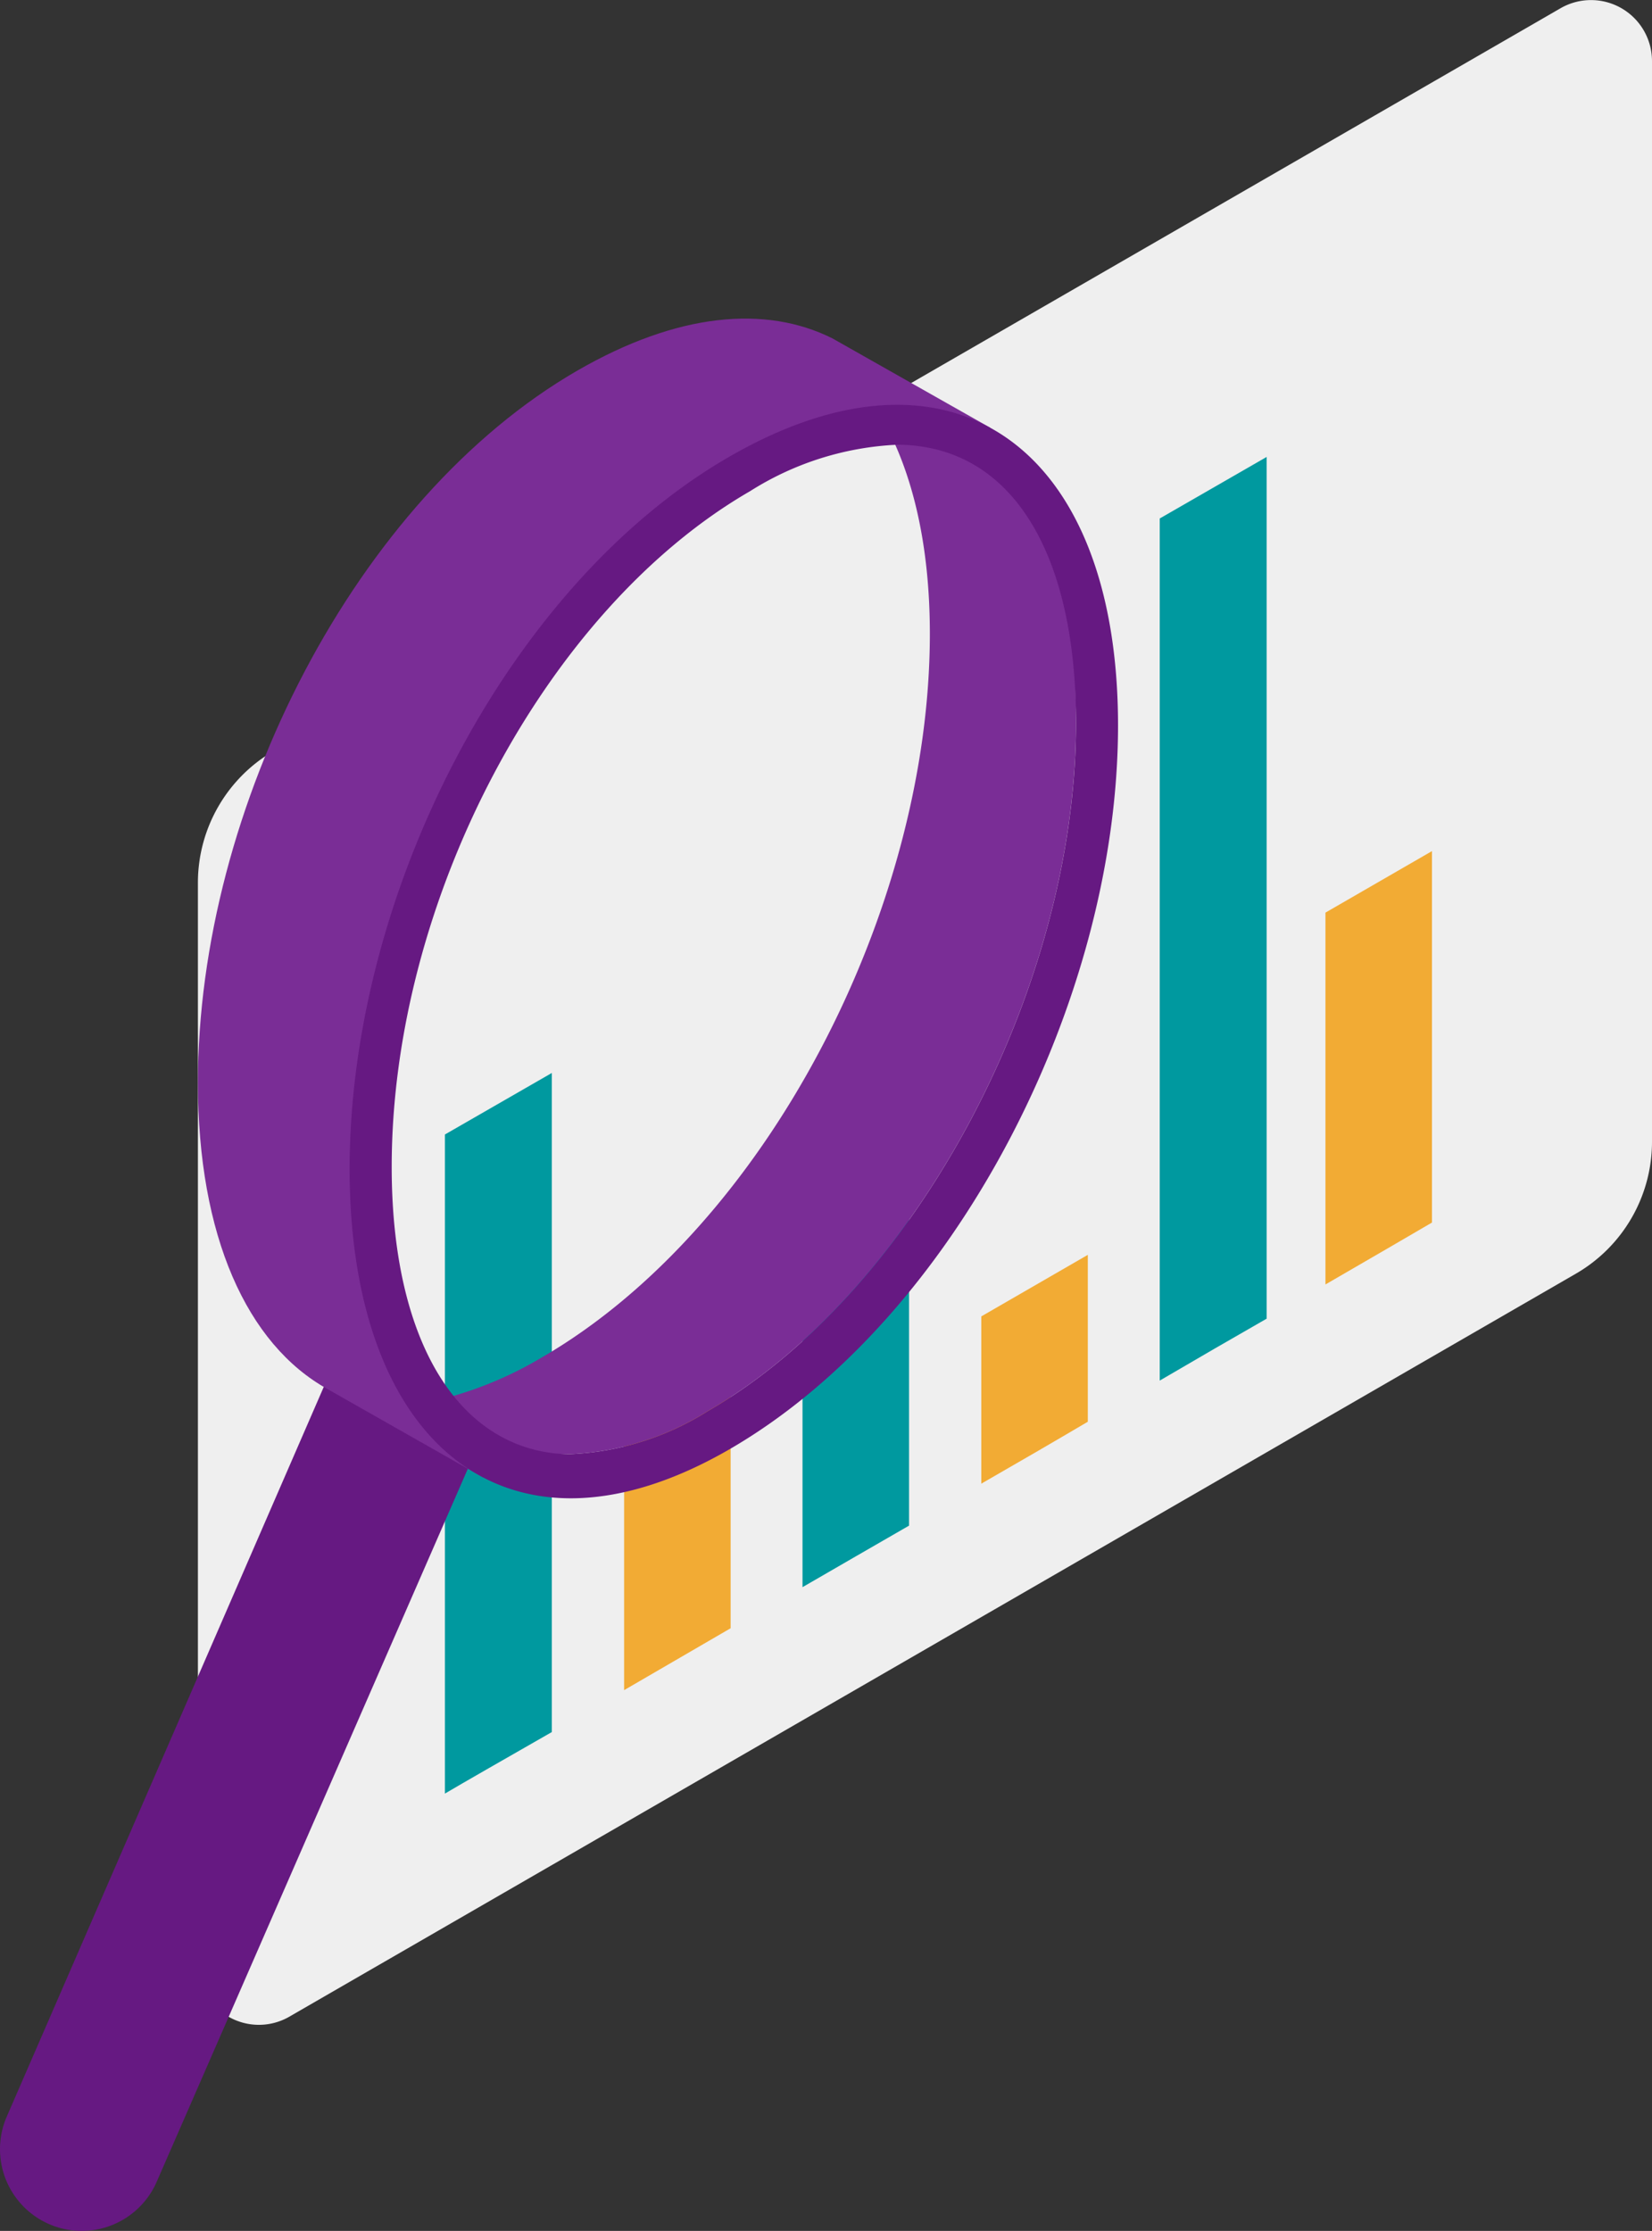 <?xml version="1.0" encoding="UTF-8"?> <svg xmlns="http://www.w3.org/2000/svg" width="98.361" height="132.822" viewBox="0 0 98.361 132.822"><rect x="0" y="0" width="98.361" height="132.822" fill="#333333" stroke="none"/><g transform="translate(-517.608 -430.099)"><g transform="translate(529.392 430.099)"><path d="M540.376,474.792l40.2-23.2L602.3,439.056l13.367-7.714,1.3-.752a3.631,3.631,0,0,1,5.446,3.144v64.339a9.076,9.076,0,0,1-4.538,7.861l-76.592,44.23a3.631,3.631,0,0,1-5.447-3.144V482.653A9.076,9.076,0,0,1,540.376,474.792Z" transform="translate(-535.836 -430.099)" fill="#efefef"></path><g transform="translate(14.707 27.205)"><path d="M639.681,512.143v22.138c2.77-1.6,4.968-2.885,6.342-3.686V508.48Z" transform="translate(-587.254 -485.013)" fill="#f2ab34"></path><path d="M607.986,549.327v9.958c2.152-1.236,4.282-2.472,6.341-3.686v-9.936Z" transform="translate(-576.049 -498.158)" fill="#f2ab34"></path><path d="M591.519,529.106V558.3c2.06-1.19,4.19-2.426,6.342-3.663V525.443Z" transform="translate(-570.228 -491.01)" fill="#00999f"></path><path d="M575.088,554.072v19.185l6.342-3.686V550.409Z" transform="translate(-564.419 -499.836)" fill="#f2ab34"></path><path d="M558.585,532.576v39.24c1.122-.664,3.366-1.946,6.365-3.663v-39.24Z" transform="translate(-558.585 -492.237)" fill="#00999f"></path><path d="M624.418,475.845v51.327c2.267-1.327,4.4-2.564,6.365-3.686V472.181Z" transform="translate(-581.858 -472.181)" fill="#00999f"></path></g></g><g transform="translate(517.608 449.065)"><path d="M522.473,606.366a4.869,4.869,0,0,0,4.463-2.92l19.748-45.252-8.442-5.2-20.228,46.559a4.869,4.869,0,0,0,4.458,6.815Z" transform="translate(-517.608 -492.511)" fill="#661982"></path><path d="M535.836,504.934c0-16.4,9.434-34.8,22.593-42.4,5.972-3.447,11.205-3.905,15.182-1.919l9.419,5.332-7.888.15-7.4,2.588-8.383,7.18-6.679,9.768-5.309,11.5-1.453,14.63,2,8.766,4.906,7.908-9.256-5.256C538.741,520.512,535.836,514.032,535.836,504.934Z" transform="translate(-524.052 -459.437)" fill="#7a2d96"></path><path d="M587.2,481.505c0-5.245-1.007-9.547-2.8-12.741,10.223,2.653,11.5,8.937,11.5,18.064,0,15.866-9.622,33.85-21.906,40.943a16.678,16.678,0,0,1-8.171,2.571c-1.809,0-6.073,0-7.969-3.205a22.355,22.355,0,0,0,6.187-2.519C577.479,516.859,587.2,497.9,587.2,481.505Z" transform="translate(-531.836 -462.734)" fill="#7a2d96"></path><path d="M549.809,512.877c0,16.4,9.435,24.294,22.593,16.7,13.437-7.758,23.158-26.716,23.158-43.112s-9.721-23.745-23.158-15.987C559.244,478.073,549.809,496.481,549.809,512.877Zm2.505-.125c0-15.912,9.174-33.208,21.34-40.232a17.882,17.882,0,0,1,8.752-2.764,9.608,9.608,0,0,1,2.3.273c5.275,1.292,8.353,7.182,8.353,16.309,0,15.866-9.622,33.85-21.906,40.943a16.678,16.678,0,0,1-8.171,2.571,8.5,8.5,0,0,1-4.821-1.45C554.47,525.928,552.314,520.4,552.314,512.752Z" transform="translate(-528.992 -462.244)" fill="#661982"></path></g></g></svg> 